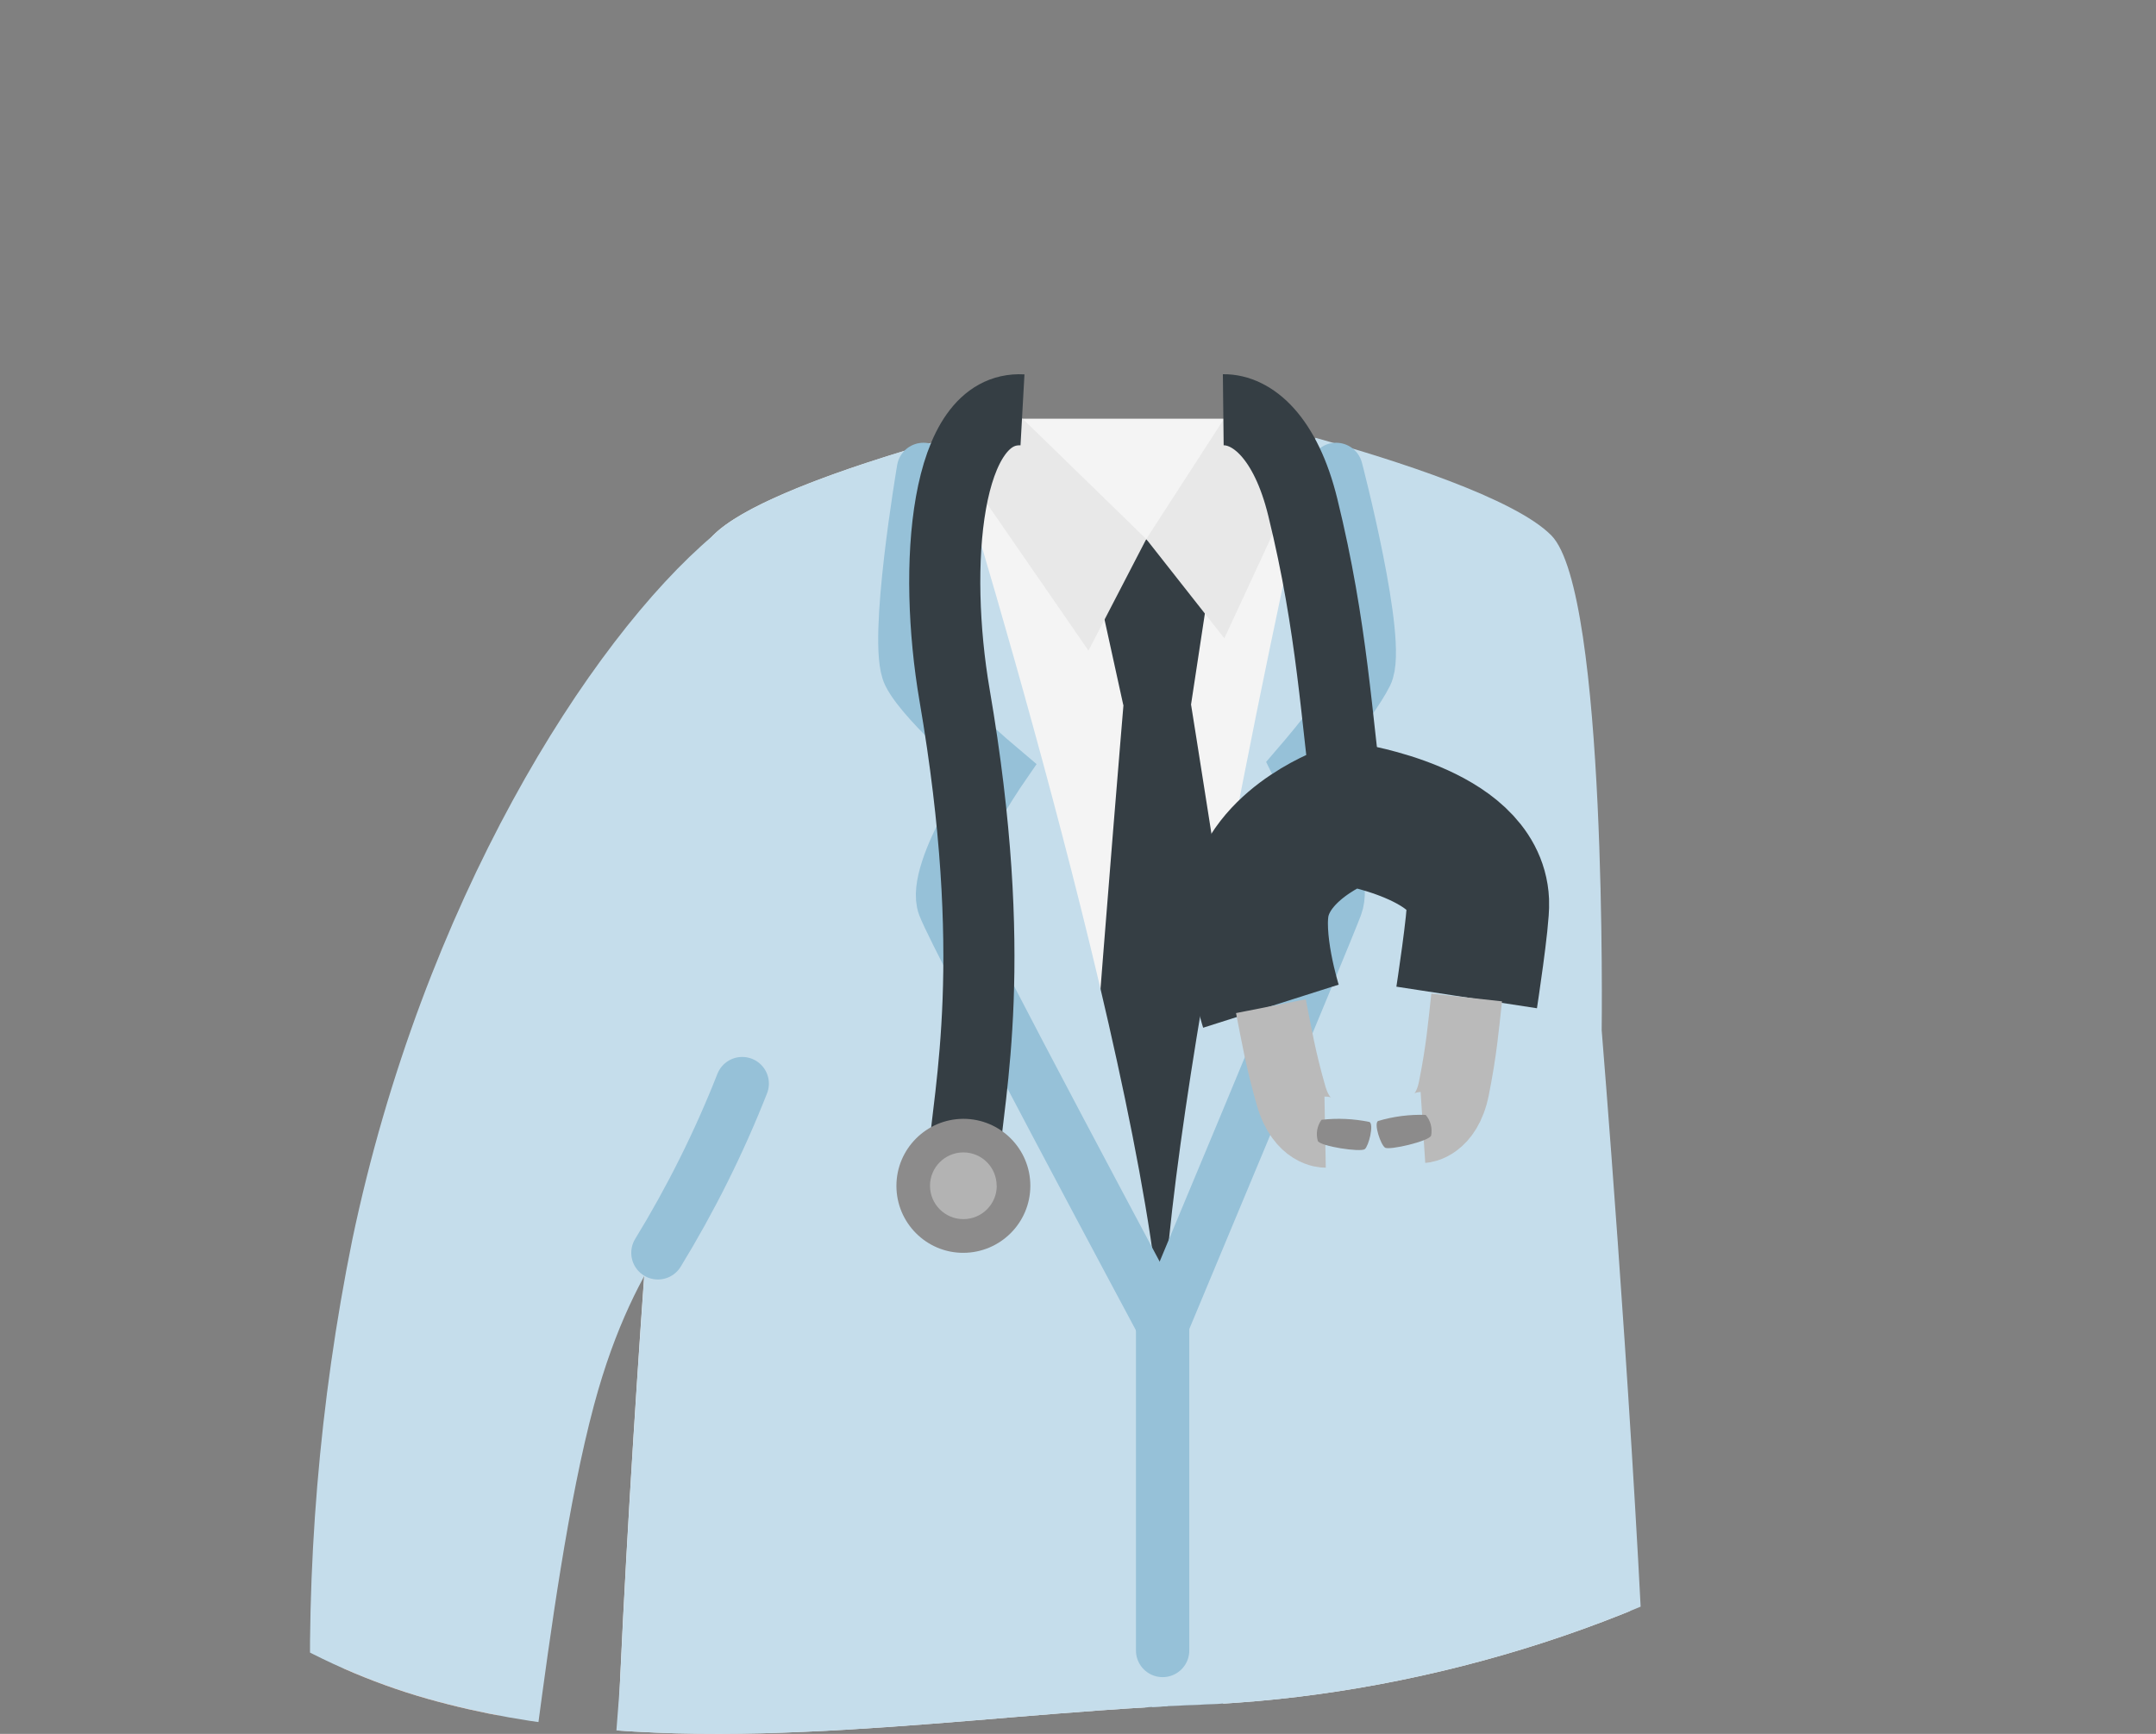 <?xml version="1.0" encoding="UTF-8"?><svg id="Layer_2" xmlns="http://www.w3.org/2000/svg" xmlns:xlink="http://www.w3.org/1999/xlink" viewBox="0 0 197.7 159.02"><rect x="0" y="0" width="197.7" height="159.02" fill="#808080" stroke="none"/><defs><style>.cls-1{clip-path:url(#clippath-2);}.cls-1,.cls-2,.cls-3,.cls-4,.cls-5,.cls-6,.cls-7,.cls-8{fill:none;}.cls-9{fill:#f4f4f4;}.cls-10{fill:#c5ddeb;}.cls-2{stroke:#bababa;}.cls-2,.cls-4{stroke-width:6.52px;}.cls-3{stroke:#96c1d8;stroke-linecap:round;stroke-width:4.89px;}.cls-11{fill:#f8ab85;}.cls-12{fill:#8c8b8b;}.cls-4,.cls-6{stroke:#353e44;}.cls-13{fill:#353e44;}.cls-14{fill:#e8e8e8;}.cls-6{stroke-width:13.04px;}.cls-7{clip-path:url(#clippath);}.cls-15{fill:#b3b3b3;}.cls-8{clip-path:url(#clippath-1);}</style><clipPath id="clippath"><path class="cls-5" d="m100.95,156.86c3.03-.22,6.03-.4,8.99-.51,38.49-1.46,85.97-24.54,87.55-66.5.92-24.46-.36-51.72-17.62-69.08-10.79-10.86-26.15-15.86-41.22-18.56-13.75-2.46-28-3.3-41.63-.21C61.41,10.06,37.37,42.35,16.58,72.37,8.75,83.68.63,95.8.03,109.55c-.94,21.8,18.21,40.33,39.2,46.26,19.67,5.56,41.41,2.5,61.71,1.05"/></clipPath><clipPath id="clippath-1"><rect class="cls-5" x="28.42" y="-24.68" width="176.7" height="183.7"/></clipPath><clipPath id="clippath-2"><rect class="cls-5" x="28.42" y="-24.68" width="176.7" height="183.7"/></clipPath></defs><g id="Layer_1-2"><g class="cls-7"><g id="Mask_Group_14"><g id="Group_663"><g class="cls-8"><g id="Group_662"><g id="Group_661"><g class="cls-1"><g id="Group_660"><path id="Path_1699" class="cls-9" d="m56.66,159.02h93.05c-.28-27.89-3.36-68.29-3.36-68.29,0,0-2.78-40.22-6.19-42.91s-27.91-9.42-27.91-9.42h-18.49s-23.24,5.48-28.39,10.72-4.61,45.37-4.61,45.37c0,0-3.03,36.95-4.11,64.53"/><path id="Path_1700" class="cls-13" d="m109.21,64.65h-6.21l-2.15-9.8,4.25-5.42,5.6,5.42-1.49,9.8Z"/><path id="Path_1701" class="cls-13" d="m106.54,159.02h3.56c3.3-3.99,9.01-14.36,9.72-18.05.89-4.65-10.6-76.33-10.6-76.33l-3.29-3.9-2.91,3.9s-6.09,72.29-5.08,76.33c.82,3.27,5.74,13.96,8.61,18.05"/><path id="Path_1702" class="cls-11" d="m45.53,159.02c1.45-20.87,10.75-45.15,10.75-45.15l-18.65-11.26c-4.12,18.52-6.18,37.44-6.16,56.41h14.05Z"/><path id="Path_1703" class="cls-10" d="m56.5,159.02h50.53c.28-18.02-.21-29.44-.42-34.93-.92-24.2-19.59-83.94-19.59-83.94-7.28,2.04-18.29,5.55-21.64,8.96-5.15,5.24-4.61,45.37-4.61,45.37,0,0-2.64,32.17-3.87,58.89-.05,1.12-.19,3.08-.4,5.64"/><path id="Path_1707" class="cls-10" d="m49.23,159.02c1.23-9.22,2.88-21.36,5.24-30.16,3.9-14.54,10.08-18.54,10.34-21,.54-5.11,6.66-38.77.57-58.74-11.37,9.62-26.62,33.7-33.08,64.6-3.02,14.9-4.28,30.11-3.77,45.3h20.7Z"/><path id="Path_1712" class="cls-3" d="m68.06,99.38c-2.12,5.39-4.71,10.58-7.73,15.52"/><path id="Path_1716" class="cls-14" d="m120.63,40.5l-8.36,18.04-7.16-9.1,7.14-11.04,8.38,2.1Z"/><path id="Path_1717" class="cls-14" d="m86.58,40.5l13.23,19.17,5.3-10.23-11.34-11.04-7.19,2.1Z"/><path id="Path_1718" class="cls-3" d="m84.68,43.05s-2.71,15.93-1.3,18.76,8.4,8.71,8.4,8.71c0,0-6.42,9.32-5.2,12.55s20.03,38.33,20.03,38.33"/><path id="Path_1719" class="cls-10" d="m151.17,159.02c-.22-2.56-.37-4.51-.43-5.64-1.23-26.72-3.87-58.9-3.87-58.9,0,0,.53-40.13-4.61-45.37-3.35-3.41-14.36-6.92-21.64-8.96,0,0-13.08,57.05-14,81.24-.19,5.02-.99,18.86-.99,37.62h45.54Z"/><path id="Path_1720" class="cls-3" d="m122.52,43.05s4.16,15.93,2.75,18.76-6.26,8.44-6.26,8.44c0,0,4.72,9.59,3.5,12.82s-15.9,38.33-15.9,38.33"/><line id="Line_25" class="cls-3" x1="106.61" y1="121.4" x2="106.61" y2="151.37"/><path id="Path_1752" class="cls-4" d="m88.35,106.45c.5-6.53,3.35-18.44-.82-42.71-2.01-11.74-.94-26.55,6.23-26.15"/><path id="Path_1753" class="cls-12" d="m94.48,108.75c0,3.39-2.75,6.14-6.14,6.15s-6.14-2.75-6.14-6.14c0-3.39,2.75-6.14,6.14-6.15h0c3.39,0,6.14,2.75,6.14,6.14h0"/><path id="Path_1754" class="cls-15" d="m91.4,108.75c0,1.69-1.37,3.06-3.06,3.06s-3.06-1.37-3.06-3.06,1.37-3.06,3.06-3.06h0c1.69,0,3.05,1.37,3.05,3.06"/><path id="Path_1755" class="cls-6" d="m116.54,92.28s-1.98-6.23-1.04-9.88c1.39-5.42,8.22-7.74,8.22-7.74,0,0,11.54,1.79,11.81,8.06.07,1.53-1.04,8.76-1.04,8.76"/><path id="Path_1756" class="cls-2" d="m116.54,92.28c.53,2.68.88,4.83,1.85,8.21s3.12,3.34,3.12,3.34"/><path id="Path_1757" class="cls-12" d="m125.14,105.39c-.36.3-4.06-.25-4.3-.75-.19-.66-.07-1.38.34-1.94,1.47-.17,2.95-.1,4.4.2.42.23-.07,2.19-.43,2.49"/><path id="Path_1758" class="cls-2" d="m134.49,91.48c-.3,2.72-.48,4.88-1.17,8.33s-2.84,3.59-2.84,3.59"/><path id="Path_1759" class="cls-12" d="m127,105.25c.38.27,4.03-.58,4.23-1.1.13-.68-.05-1.38-.5-1.9-1.48-.05-2.95.14-4.37.56-.4.26.25,2.18.64,2.44"/><path id="Path_1760" class="cls-4" d="m112.17,37.58c2.7-.03,5.73,2.57,7.29,8.93,2.73,11.11,3.08,19.4,4.25,28.15"/></g></g></g></g></g></g></g></g></g></svg>